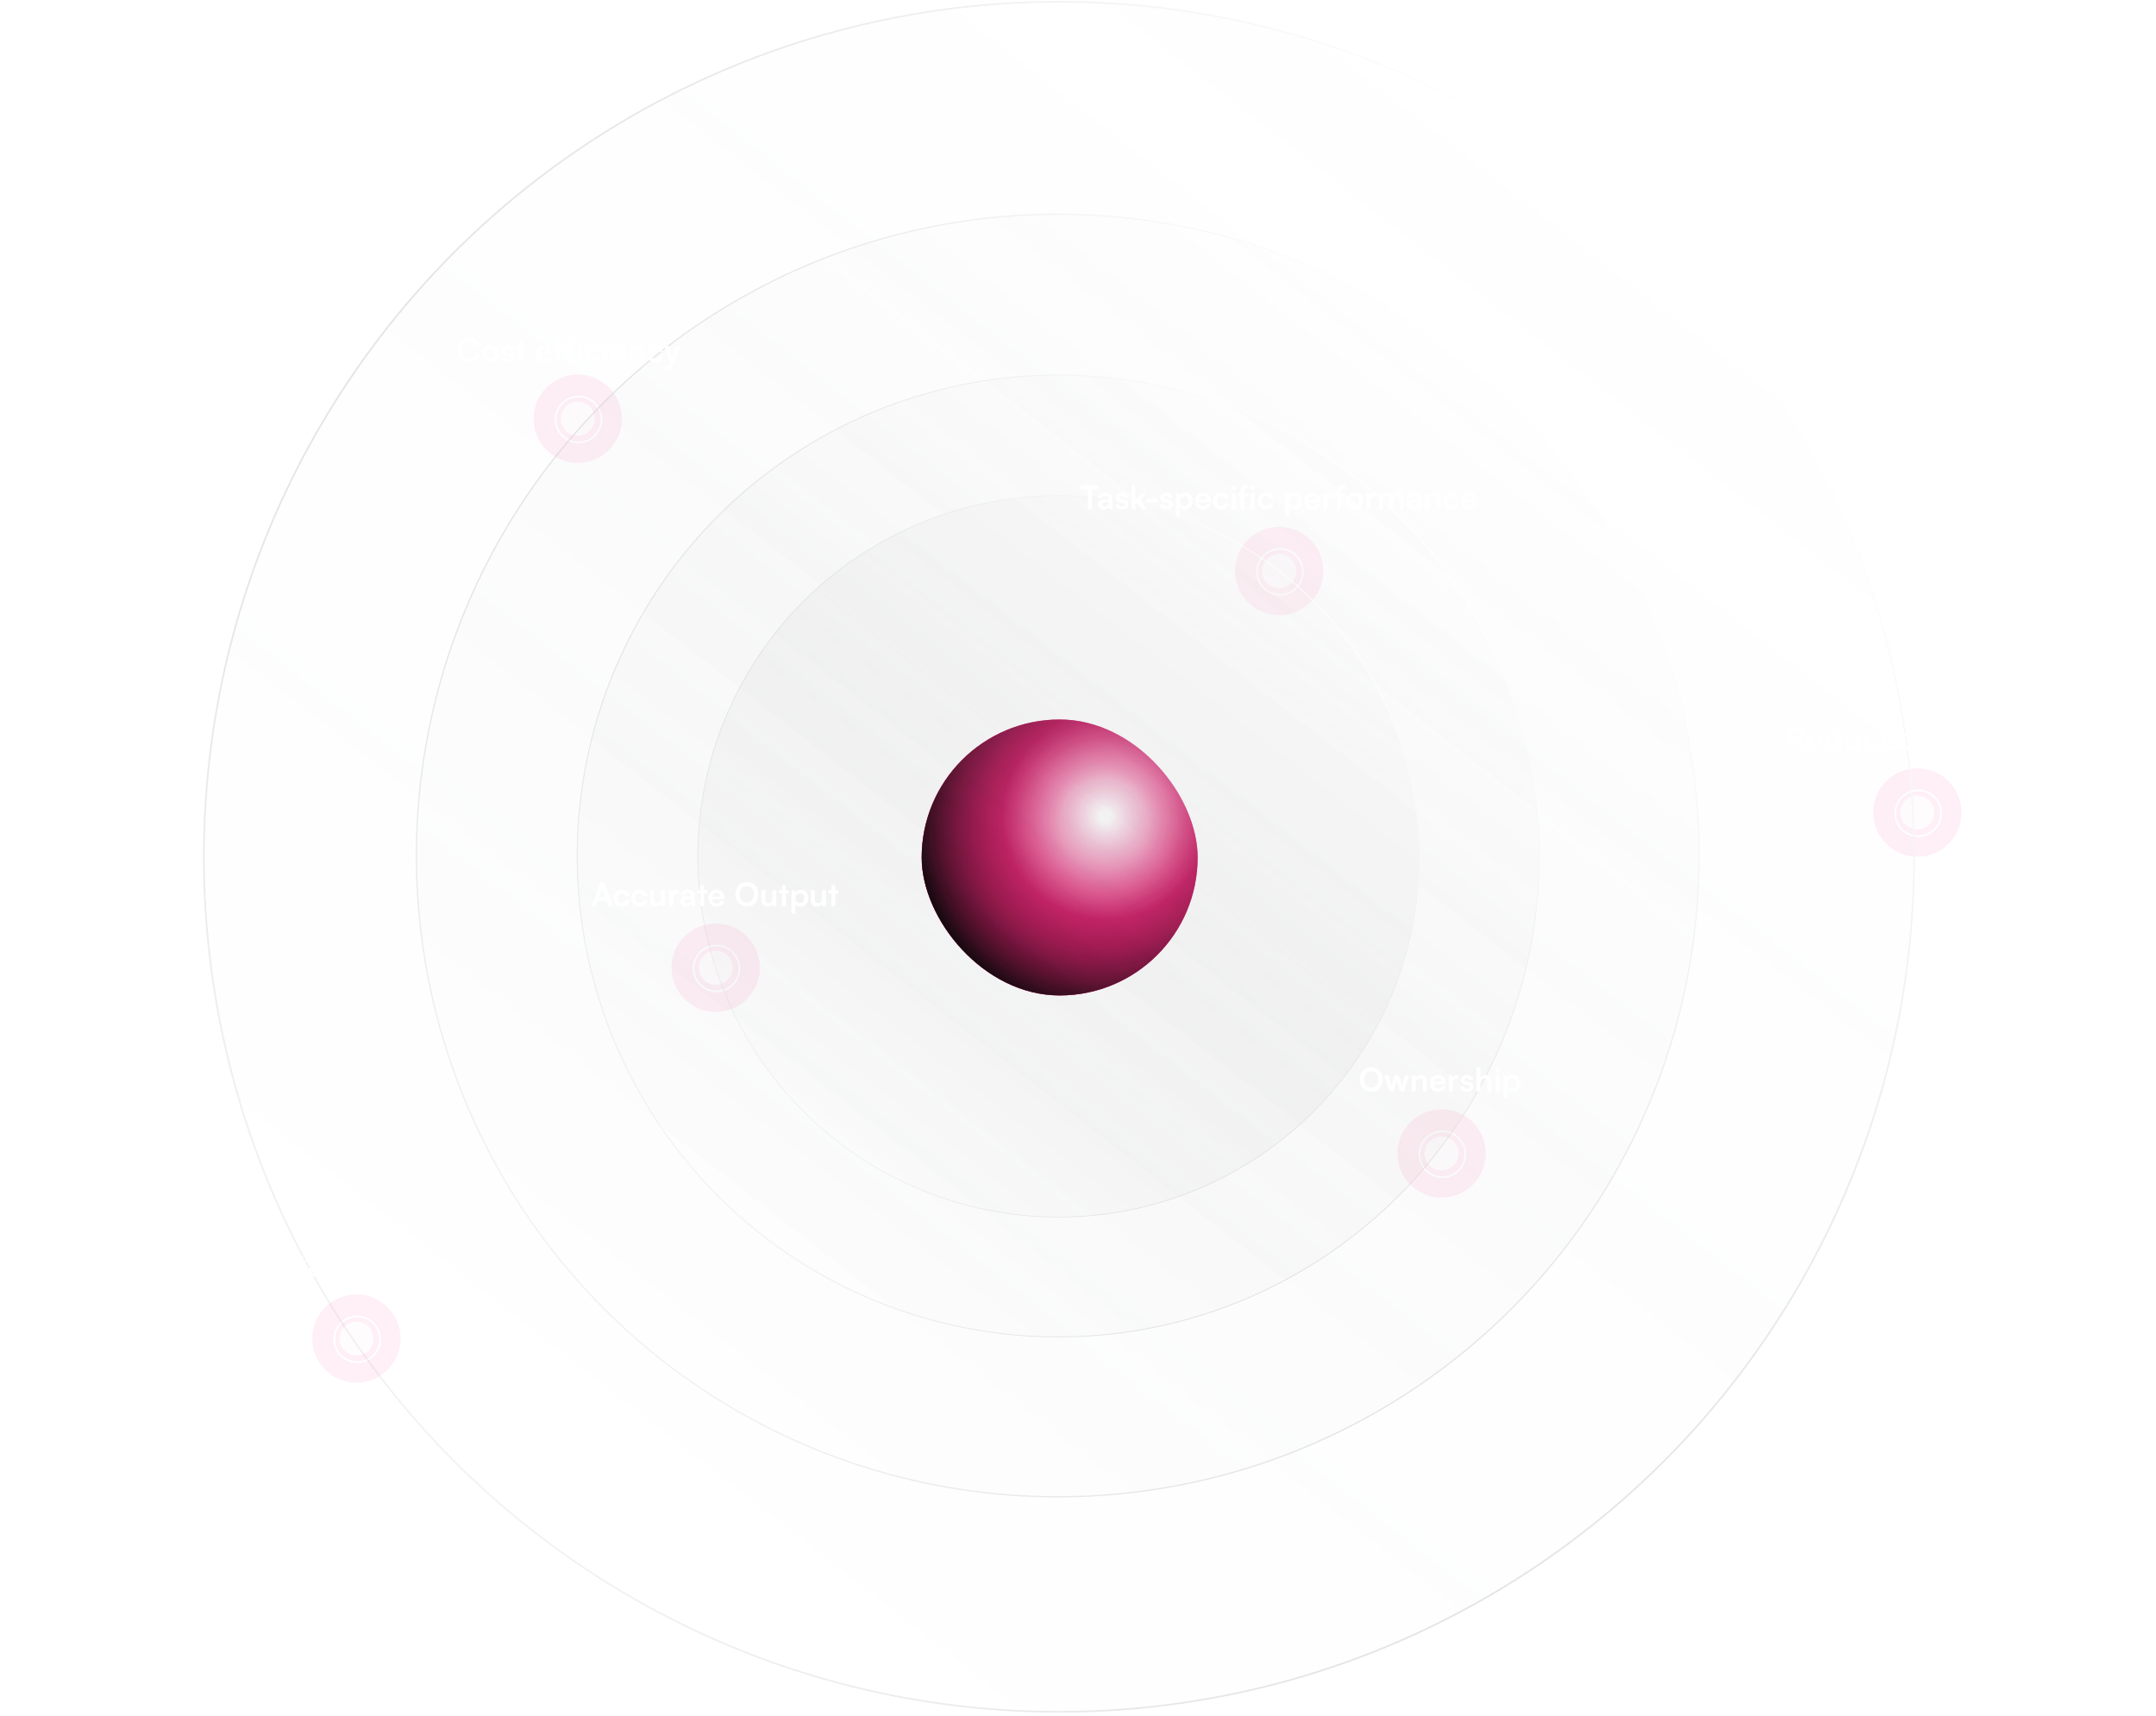 <svg width="1200" height="955" viewBox="0 0 1200 955" fill="none" xmlns="http://www.w3.org/2000/svg">
<g filter="url(#filter0_f_2192_3520)">
<circle cx="711.976" cy="317.877" r="24.578" fill="#FFEFF6"/>
</g>
<circle cx="711.976" cy="317.877" r="9.453" fill="#FFFCFE"/>
<circle cx="712.399" cy="318.3" r="12.761" stroke="white" stroke-width="0.945"/>
<g filter="url(#filter1_f_2192_3520)">
<circle cx="398.378" cy="538.677" r="24.578" fill="#FFEFF6"/>
</g>
<circle cx="398.378" cy="538.677" r="9.453" fill="#FFFCFE"/>
<circle cx="398.801" cy="539.099" r="12.761" stroke="white" stroke-width="0.945"/>
<g filter="url(#filter2_f_2192_3520)">
<circle cx="1067.18" cy="452.278" r="24.578" fill="#FFEFF6"/>
</g>
<circle cx="1067.18" cy="452.278" r="9.453" fill="#FFFCFE"/>
<circle cx="1067.6" cy="452.7" r="12.761" stroke="white" stroke-width="0.945"/>
<g filter="url(#filter3_f_2192_3520)">
<circle cx="321.578" cy="233.077" r="24.578" fill="#FFEFF6"/>
</g>
<circle cx="321.577" cy="233.077" r="9.453" fill="#FFFCFE"/>
<circle cx="322" cy="233.5" r="12.761" stroke="white" stroke-width="0.945"/>
<g filter="url(#filter4_f_2192_3520)">
<circle cx="802.377" cy="642.078" r="24.578" fill="#FFEFF6"/>
</g>
<circle cx="802.377" cy="642.078" r="9.453" fill="#FFFCFE"/>
<circle cx="802.8" cy="642.5" r="12.761" stroke="white" stroke-width="0.945"/>
<g filter="url(#filter5_f_2192_3520)">
<circle cx="198.378" cy="745.078" r="24.578" fill="#FFEFF6"/>
</g>
<circle cx="198.378" cy="745.078" r="9.453" fill="#FFFCFE"/>
<circle cx="198.801" cy="745.5" r="12.761" stroke="white" stroke-width="0.945"/>
<rect x="513" y="400.5" width="153.6" height="153.6" rx="76.8" fill="url(#paint0_radial_2192_3520)"/>
<rect x="513" y="400.5" width="153.6" height="153.6" rx="76.8" fill="url(#paint1_radial_2192_3520)"/>
<rect x="513" y="400.5" width="153.6" height="153.6" rx="76.8" fill="url(#paint2_radial_2192_3520)"/>
<rect x="513" y="400.5" width="153.6" height="153.6" rx="76.8" fill="url(#paint3_radial_2192_3520)"/>
<circle cx="589.429" cy="476.929" r="475.956" fill="url(#paint4_linear_2192_3520)" fill-opacity="0.05" stroke="url(#paint5_linear_2192_3520)" stroke-width="0.945"/>
<circle cx="588.722" cy="476.221" r="356.967" fill="url(#paint6_linear_2192_3520)" fill-opacity="0.1" stroke="url(#paint7_linear_2192_3520)" stroke-width="0.709"/>
<circle cx="588.991" cy="476.491" r="267.725" fill="url(#paint8_linear_2192_3520)" fill-opacity="0.15" stroke="url(#paint9_linear_2192_3520)" stroke-width="0.532"/>
<circle cx="589.194" cy="476.693" r="200.794" fill="url(#paint10_linear_2192_3520)" fill-opacity="0.25" stroke="url(#paint11_linear_2192_3520)" stroke-width="0.399"/>
<path d="M261.1 201.628C257.266 201.628 254.782 198.964 254.782 194.842C254.782 190.756 257.356 188.038 261.208 188.038C264.322 188.038 266.644 189.856 267.094 192.682H264.664C264.214 191.152 262.9 190.252 261.154 190.252C258.724 190.252 257.194 192.016 257.194 194.824C257.194 197.614 258.742 199.414 261.154 199.414C262.936 199.414 264.304 198.478 264.736 197.02H267.13C266.626 199.792 264.214 201.628 261.1 201.628ZM268.35 196.948C268.35 194.176 270.348 192.268 273.102 192.268C275.856 192.268 277.854 194.176 277.854 196.948C277.854 199.72 275.856 201.628 273.102 201.628C270.348 201.628 268.35 199.72 268.35 196.948ZM270.546 196.948C270.546 198.568 271.59 199.666 273.102 199.666C274.614 199.666 275.658 198.568 275.658 196.948C275.658 195.328 274.614 194.23 273.102 194.23C271.59 194.23 270.546 195.328 270.546 196.948ZM278.911 198.712H280.999C281.017 199.486 281.593 199.972 282.601 199.972C283.627 199.972 284.185 199.558 284.185 198.91C284.185 198.46 283.951 198.136 283.159 197.956L281.557 197.578C279.955 197.218 279.181 196.462 279.181 195.04C279.181 193.294 280.657 192.25 282.709 192.25C284.707 192.25 286.057 193.402 286.075 195.13H283.987C283.969 194.374 283.465 193.888 282.619 193.888C281.755 193.888 281.251 194.284 281.251 194.95C281.251 195.454 281.647 195.778 282.403 195.958L284.005 196.336C285.499 196.678 286.255 197.362 286.255 198.73C286.255 200.53 284.725 201.646 282.529 201.646C280.315 201.646 278.911 200.458 278.911 198.712ZM290.951 201.412H288.755V194.356H287.045V192.52H288.755V189.748H290.951V192.52H292.679V194.356H290.951V201.412ZM302.874 201.646C300.228 201.646 298.374 199.72 298.374 196.966C298.374 194.176 300.192 192.25 302.802 192.25C305.466 192.25 307.158 194.032 307.158 196.804V197.47L300.462 197.488C300.624 199.054 301.452 199.846 302.91 199.846C304.116 199.846 304.908 199.378 305.16 198.532H307.194C306.816 200.476 305.196 201.646 302.874 201.646ZM302.82 194.05C301.524 194.05 300.732 194.752 300.516 196.084H304.98C304.98 194.86 304.134 194.05 302.82 194.05ZM308.033 192.52H309.311V191.44C309.311 189.028 310.589 188.02 312.515 188.02C312.857 188.02 313.271 188.038 313.649 188.11V189.982H312.875C311.759 189.982 311.489 190.558 311.489 191.44V192.52H313.613V194.356H311.489V201.412H309.311V194.356H308.033V192.52ZM314.379 192.52H315.657V191.44C315.657 189.028 316.935 188.02 318.861 188.02C319.203 188.02 319.617 188.038 319.995 188.11V189.982H319.221C318.105 189.982 317.835 190.558 317.835 191.44V192.52H319.959V194.356H317.835V201.412H315.657V194.356H314.379V192.52ZM322.459 190.738C321.703 190.738 321.109 190.144 321.109 189.406C321.109 188.668 321.703 188.092 322.459 188.092C323.179 188.092 323.773 188.668 323.773 189.406C323.773 190.144 323.179 190.738 322.459 190.738ZM321.361 201.412V192.52H323.557V201.412H321.361ZM325.303 196.948C325.303 194.194 327.121 192.25 329.749 192.25C332.179 192.25 333.835 193.6 334.069 195.742H331.873C331.621 194.734 330.883 194.212 329.839 194.212C328.435 194.212 327.499 195.274 327.499 196.948C327.499 198.622 328.363 199.666 329.767 199.666C330.865 199.666 331.639 199.126 331.873 198.154H334.087C333.817 200.224 332.089 201.646 329.767 201.646C327.067 201.646 325.303 199.774 325.303 196.948ZM336.82 190.738C336.064 190.738 335.47 190.144 335.47 189.406C335.47 188.668 336.064 188.092 336.82 188.092C337.54 188.092 338.134 188.668 338.134 189.406C338.134 190.144 337.54 190.738 336.82 190.738ZM335.722 201.412V192.52H337.918V201.412H335.722ZM344.165 201.646C341.519 201.646 339.665 199.72 339.665 196.966C339.665 194.176 341.483 192.25 344.093 192.25C346.757 192.25 348.449 194.032 348.449 196.804V197.47L341.753 197.488C341.915 199.054 342.743 199.846 344.201 199.846C345.407 199.846 346.199 199.378 346.451 198.532H348.485C348.107 200.476 346.487 201.646 344.165 201.646ZM344.111 194.05C342.815 194.05 342.023 194.752 341.807 196.084H346.271C346.271 194.86 345.425 194.05 344.111 194.05ZM352.402 201.412H350.206V192.52H352.24L352.42 193.672C352.978 192.772 354.058 192.25 355.264 192.25C357.496 192.25 358.648 193.636 358.648 195.94V201.412H356.452V196.462C356.452 194.968 355.714 194.248 354.58 194.248C353.23 194.248 352.402 195.184 352.402 196.624V201.412ZM360.284 196.948C360.284 194.194 362.102 192.25 364.73 192.25C367.16 192.25 368.816 193.6 369.05 195.742H366.854C366.602 194.734 365.864 194.212 364.82 194.212C363.416 194.212 362.48 195.274 362.48 196.948C362.48 198.622 363.344 199.666 364.748 199.666C365.846 199.666 366.62 199.126 366.854 198.154H369.068C368.798 200.224 367.07 201.646 364.748 201.646C362.048 201.646 360.284 199.774 360.284 196.948ZM369.753 205.534V203.698H371.067C371.931 203.698 372.471 203.5 372.849 202.456L373.101 201.79L369.519 192.52H371.841L374.127 199L376.539 192.52H378.807L374.451 203.392C373.785 205.048 372.849 205.732 371.391 205.732C370.779 205.732 370.239 205.66 369.753 205.534Z" fill="white"/>
<path d="M601.608 272.378V270.254H611.616V272.378H607.764V283.412H605.46V272.378H601.608ZM614.187 283.646C612.297 283.646 611.145 282.548 611.145 280.874C611.145 279.236 612.333 278.21 614.439 278.048L617.103 277.85V277.652C617.103 276.446 616.383 275.96 615.267 275.96C613.971 275.96 613.251 276.5 613.251 277.436H611.379C611.379 275.51 612.963 274.25 615.375 274.25C617.769 274.25 619.245 275.546 619.245 278.012V283.412H617.319L617.157 282.098C616.779 283.016 615.573 283.646 614.187 283.646ZM614.907 281.99C616.257 281.99 617.121 281.18 617.121 279.812V279.344L615.267 279.488C613.899 279.614 613.377 280.064 613.377 280.784C613.377 281.594 613.917 281.99 614.907 281.99ZM620.719 280.712H622.807C622.825 281.486 623.401 281.972 624.409 281.972C625.435 281.972 625.993 281.558 625.993 280.91C625.993 280.46 625.759 280.136 624.967 279.956L623.365 279.578C621.763 279.218 620.989 278.462 620.989 277.04C620.989 275.294 622.465 274.25 624.517 274.25C626.515 274.25 627.865 275.402 627.883 277.13H625.795C625.777 276.374 625.273 275.888 624.427 275.888C623.563 275.888 623.059 276.284 623.059 276.95C623.059 277.454 623.455 277.778 624.211 277.958L625.813 278.336C627.307 278.678 628.063 279.362 628.063 280.73C628.063 282.53 626.533 283.646 624.337 283.646C622.123 283.646 620.719 282.458 620.719 280.712ZM631.949 283.412H629.771V270.02H631.949V278.246L635.405 274.52H638.159L634.775 278.048L638.087 283.412H635.567L633.245 279.668L631.949 281.018V283.412ZM638.242 279.578V277.634H644.038V279.578H638.242ZM645.469 280.712H647.557C647.575 281.486 648.151 281.972 649.159 281.972C650.185 281.972 650.743 281.558 650.743 280.91C650.743 280.46 650.509 280.136 649.717 279.956L648.115 279.578C646.513 279.218 645.739 278.462 645.739 277.04C645.739 275.294 647.215 274.25 649.267 274.25C651.265 274.25 652.615 275.402 652.633 277.13H650.545C650.527 276.374 650.023 275.888 649.177 275.888C648.313 275.888 647.809 276.284 647.809 276.95C647.809 277.454 648.205 277.778 648.961 277.958L650.563 278.336C652.057 278.678 652.813 279.362 652.813 280.73C652.813 282.53 651.283 283.646 649.087 283.646C646.873 283.646 645.469 282.458 645.469 280.712ZM654.485 287.534V274.52H656.519L656.663 275.87C657.203 274.844 658.373 274.25 659.723 274.25C662.225 274.25 663.881 276.068 663.881 278.858C663.881 281.63 662.369 283.646 659.723 283.646C658.391 283.646 657.239 283.124 656.681 282.224V287.534H654.485ZM656.699 278.966C656.699 280.568 657.689 281.666 659.201 281.666C660.749 281.666 661.667 280.55 661.667 278.966C661.667 277.382 660.749 276.248 659.201 276.248C657.689 276.248 656.699 277.364 656.699 278.966ZM669.607 283.646C666.961 283.646 665.107 281.72 665.107 278.966C665.107 276.176 666.925 274.25 669.535 274.25C672.199 274.25 673.891 276.032 673.891 278.804V279.47L667.195 279.488C667.357 281.054 668.185 281.846 669.643 281.846C670.849 281.846 671.641 281.378 671.893 280.532H673.927C673.549 282.476 671.929 283.646 669.607 283.646ZM669.553 276.05C668.257 276.05 667.465 276.752 667.249 278.084H671.713C671.713 276.86 670.867 276.05 669.553 276.05ZM675.127 278.948C675.127 276.194 676.945 274.25 679.573 274.25C682.003 274.25 683.659 275.6 683.893 277.742H681.697C681.445 276.734 680.707 276.212 679.663 276.212C678.259 276.212 677.323 277.274 677.323 278.948C677.323 280.622 678.187 281.666 679.591 281.666C680.689 281.666 681.463 281.126 681.697 280.154H683.911C683.641 282.224 681.913 283.646 679.591 283.646C676.891 283.646 675.127 281.774 675.127 278.948ZM686.643 272.738C685.887 272.738 685.293 272.144 685.293 271.406C685.293 270.668 685.887 270.092 686.643 270.092C687.363 270.092 687.957 270.668 687.957 271.406C687.957 272.144 687.363 272.738 686.643 272.738ZM685.545 283.412V274.52H687.741V283.412H685.545ZM689.128 274.52H690.406V273.44C690.406 271.028 691.684 270.02 693.61 270.02C693.952 270.02 694.366 270.038 694.744 270.11V271.982H693.97C692.854 271.982 692.584 272.558 692.584 273.44V274.52H694.708V276.356H692.584V283.412H690.406V276.356H689.128V274.52ZM697.208 272.738C696.452 272.738 695.858 272.144 695.858 271.406C695.858 270.668 696.452 270.092 697.208 270.092C697.928 270.092 698.522 270.668 698.522 271.406C698.522 272.144 697.928 272.738 697.208 272.738ZM696.11 283.412V274.52H698.306V283.412H696.11ZM700.052 278.948C700.052 276.194 701.87 274.25 704.498 274.25C706.928 274.25 708.584 275.6 708.818 277.742H706.622C706.37 276.734 705.632 276.212 704.588 276.212C703.184 276.212 702.248 277.274 702.248 278.948C702.248 280.622 703.112 281.666 704.516 281.666C705.614 281.666 706.388 281.126 706.622 280.154H708.836C708.566 282.224 706.838 283.646 704.516 283.646C701.816 283.646 700.052 281.774 700.052 278.948ZM715.322 287.534V274.52H717.356L717.5 275.87C718.04 274.844 719.21 274.25 720.56 274.25C723.062 274.25 724.718 276.068 724.718 278.858C724.718 281.63 723.206 283.646 720.56 283.646C719.228 283.646 718.076 283.124 717.518 282.224V287.534H715.322ZM717.536 278.966C717.536 280.568 718.526 281.666 720.038 281.666C721.586 281.666 722.504 280.55 722.504 278.966C722.504 277.382 721.586 276.248 720.038 276.248C718.526 276.248 717.536 277.364 717.536 278.966ZM730.445 283.646C727.799 283.646 725.945 281.72 725.945 278.966C725.945 276.176 727.763 274.25 730.373 274.25C733.037 274.25 734.729 276.032 734.729 278.804V279.47L728.033 279.488C728.195 281.054 729.023 281.846 730.481 281.846C731.687 281.846 732.479 281.378 732.731 280.532H734.765C734.387 282.476 732.767 283.646 730.445 283.646ZM730.391 276.05C729.095 276.05 728.303 276.752 728.087 278.084H732.551C732.551 276.86 731.705 276.05 730.391 276.05ZM742.067 274.484V276.518H741.257C739.673 276.518 738.683 277.364 738.683 279.092V283.412H736.487V274.538H738.557L738.683 275.834C739.061 274.952 739.907 274.358 741.095 274.358C741.401 274.358 741.707 274.394 742.067 274.484ZM743.023 274.52H744.301V273.44C744.301 271.028 745.579 270.02 747.505 270.02C747.847 270.02 748.261 270.038 748.639 270.11V271.982H747.865C746.749 271.982 746.479 272.558 746.479 273.44V274.52H748.603V276.356H746.479V283.412H744.301V276.356H743.023V274.52ZM749.218 278.948C749.218 276.176 751.216 274.268 753.97 274.268C756.724 274.268 758.722 276.176 758.722 278.948C758.722 281.72 756.724 283.628 753.97 283.628C751.216 283.628 749.218 281.72 749.218 278.948ZM751.414 278.948C751.414 280.568 752.458 281.666 753.97 281.666C755.482 281.666 756.526 280.568 756.526 278.948C756.526 277.328 755.482 276.23 753.97 276.23C752.458 276.23 751.414 277.328 751.414 278.948ZM766.043 274.484V276.518H765.233C763.649 276.518 762.659 277.364 762.659 279.092V283.412H760.463V274.538H762.533L762.659 275.834C763.037 274.952 763.883 274.358 765.071 274.358C765.377 274.358 765.683 274.394 766.043 274.484ZM769.726 283.412H767.53V274.52H769.546L769.726 275.564C770.176 274.826 771.076 274.25 772.354 274.25C773.704 274.25 774.64 274.916 775.108 275.942C775.558 274.916 776.602 274.25 777.952 274.25C780.112 274.25 781.3 275.546 781.3 277.598V283.412H779.122V278.174C779.122 276.896 778.438 276.23 777.394 276.23C776.332 276.23 775.522 276.914 775.522 278.372V283.412H773.326V278.156C773.326 276.914 772.66 276.248 771.616 276.248C770.572 276.248 769.726 276.932 769.726 278.372V283.412ZM786.101 283.646C784.211 283.646 783.059 282.548 783.059 280.874C783.059 279.236 784.247 278.21 786.353 278.048L789.017 277.85V277.652C789.017 276.446 788.297 275.96 787.181 275.96C785.885 275.96 785.165 276.5 785.165 277.436H783.293C783.293 275.51 784.877 274.25 787.289 274.25C789.683 274.25 791.159 275.546 791.159 278.012V283.412H789.233L789.071 282.098C788.693 283.016 787.487 283.646 786.101 283.646ZM786.821 281.99C788.171 281.99 789.035 281.18 789.035 279.812V279.344L787.181 279.488C785.813 279.614 785.291 280.064 785.291 280.784C785.291 281.594 785.831 281.99 786.821 281.99ZM795.513 283.412H793.317V274.52H795.351L795.531 275.672C796.089 274.772 797.169 274.25 798.375 274.25C800.607 274.25 801.759 275.636 801.759 277.94V283.412H799.563V278.462C799.563 276.968 798.825 276.248 797.691 276.248C796.341 276.248 795.513 277.184 795.513 278.624V283.412ZM803.394 278.948C803.394 276.194 805.212 274.25 807.84 274.25C810.27 274.25 811.926 275.6 812.16 277.742H809.964C809.712 276.734 808.974 276.212 807.93 276.212C806.526 276.212 805.59 277.274 805.59 278.948C805.59 280.622 806.454 281.666 807.858 281.666C808.956 281.666 809.73 281.126 809.964 280.154H812.178C811.908 282.224 810.18 283.646 807.858 283.646C805.158 283.646 803.394 281.774 803.394 278.948ZM817.791 283.646C815.145 283.646 813.291 281.72 813.291 278.966C813.291 276.176 815.109 274.25 817.719 274.25C820.383 274.25 822.075 276.032 822.075 278.804V279.47L815.379 279.488C815.541 281.054 816.369 281.846 817.827 281.846C819.033 281.846 819.825 281.378 820.077 280.532H822.111C821.733 282.476 820.113 283.646 817.791 283.646ZM817.737 276.05C816.441 276.05 815.649 276.752 815.433 278.084H819.897C819.897 276.86 819.051 276.05 817.737 276.05Z" fill="white"/>
<path d="M997.192 417.412H994.888V404.254H999.91C1002.9 404.254 1004.64 405.766 1004.64 408.358C1004.64 410.122 1003.82 411.382 1002.27 412.012L1004.77 417.412H1002.25L1000.02 412.498H997.192V417.412ZM997.192 406.306V410.464H999.91C1001.37 410.464 1002.23 409.69 1002.23 408.358C1002.23 407.044 1001.37 406.306 999.91 406.306H997.192ZM1009.97 417.646C1007.32 417.646 1005.47 415.72 1005.47 412.966C1005.47 410.176 1007.29 408.25 1009.9 408.25C1012.56 408.25 1014.25 410.032 1014.25 412.804V413.47L1007.56 413.488C1007.72 415.054 1008.55 415.846 1010 415.846C1011.21 415.846 1012 415.378 1012.25 414.532H1014.29C1013.91 416.476 1012.29 417.646 1009.97 417.646ZM1009.91 410.05C1008.62 410.05 1007.83 410.752 1007.61 412.084H1012.07C1012.07 410.86 1011.23 410.05 1009.91 410.05ZM1019.66 417.646C1017.09 417.646 1015.49 415.756 1015.49 413.002C1015.49 410.23 1017.11 408.25 1019.79 408.25C1021.03 408.25 1022.13 408.772 1022.69 409.654V404.02H1024.87V417.412H1022.85L1022.71 416.026C1022.17 417.052 1021.01 417.646 1019.66 417.646ZM1020.15 415.63C1021.68 415.63 1022.67 414.532 1022.67 412.93C1022.67 411.328 1021.68 410.212 1020.15 410.212C1018.62 410.212 1017.68 411.346 1017.68 412.93C1017.68 414.514 1018.62 415.63 1020.15 415.63ZM1033.18 408.52H1035.38V417.412H1033.35L1033.18 416.224C1032.64 417.07 1031.49 417.646 1030.3 417.646C1028.25 417.646 1027.05 416.26 1027.05 414.082V408.52H1029.24V413.308C1029.24 415 1029.91 415.684 1031.13 415.684C1032.52 415.684 1033.18 414.874 1033.18 413.182V408.52ZM1036.95 412.948C1036.95 410.194 1038.77 408.25 1041.4 408.25C1043.83 408.25 1045.48 409.6 1045.72 411.742H1043.52C1043.27 410.734 1042.53 410.212 1041.49 410.212C1040.08 410.212 1039.15 411.274 1039.15 412.948C1039.15 414.622 1040.01 415.666 1041.41 415.666C1042.51 415.666 1043.29 415.126 1043.52 414.154H1045.73C1045.46 416.224 1043.74 417.646 1041.41 417.646C1038.71 417.646 1036.95 415.774 1036.95 412.948ZM1051.35 417.646C1048.7 417.646 1046.85 415.72 1046.85 412.966C1046.85 410.176 1048.66 408.25 1051.27 408.25C1053.94 408.25 1055.63 410.032 1055.63 412.804V413.47L1048.93 413.488C1049.1 415.054 1049.92 415.846 1051.38 415.846C1052.59 415.846 1053.38 415.378 1053.63 414.532H1055.67C1055.29 416.476 1053.67 417.646 1051.35 417.646ZM1051.29 410.05C1050 410.05 1049.2 410.752 1048.99 412.084H1053.45C1053.45 410.86 1052.61 410.05 1051.29 410.05ZM1061.04 417.646C1058.47 417.646 1056.87 415.756 1056.87 413.002C1056.87 410.23 1058.49 408.25 1061.17 408.25C1062.41 408.25 1063.51 408.772 1064.07 409.654V404.02H1066.24V417.412H1064.23L1064.08 416.026C1063.54 417.052 1062.39 417.646 1061.04 417.646ZM1061.53 415.63C1063.06 415.63 1064.05 414.532 1064.05 412.93C1064.05 411.328 1063.06 410.212 1061.53 410.212C1060 410.212 1059.06 411.346 1059.06 412.93C1059.06 414.514 1060 415.63 1061.53 415.63ZM1076.01 404.254V415.288H1081.52V417.412H1073.71V404.254H1076.01ZM1085.72 417.646C1083.83 417.646 1082.67 416.548 1082.67 414.874C1082.67 413.236 1083.86 412.21 1085.97 412.048L1088.63 411.85V411.652C1088.63 410.446 1087.91 409.96 1086.8 409.96C1085.5 409.96 1084.78 410.5 1084.78 411.436H1082.91C1082.91 409.51 1084.49 408.25 1086.9 408.25C1089.3 408.25 1090.77 409.546 1090.77 412.012V417.412H1088.85L1088.69 416.098C1088.31 417.016 1087.1 417.646 1085.72 417.646ZM1086.44 415.99C1087.79 415.99 1088.65 415.18 1088.65 413.812V413.344L1086.8 413.488C1085.43 413.614 1084.91 414.064 1084.91 414.784C1084.91 415.594 1085.45 415.99 1086.44 415.99ZM1095.83 417.412H1093.64V410.356H1091.93V408.52H1093.64V405.748H1095.83V408.52H1097.56V410.356H1095.83V417.412ZM1102.82 417.646C1100.17 417.646 1098.32 415.72 1098.32 412.966C1098.32 410.176 1100.13 408.25 1102.74 408.25C1105.41 408.25 1107.1 410.032 1107.1 412.804V413.47L1100.4 413.488C1100.57 415.054 1101.39 415.846 1102.85 415.846C1104.06 415.846 1104.85 415.378 1105.1 414.532H1107.14C1106.76 416.476 1105.14 417.646 1102.82 417.646ZM1102.76 410.05C1101.47 410.05 1100.67 410.752 1100.46 412.084H1104.92C1104.92 410.86 1104.08 410.05 1102.76 410.05ZM1111.05 417.412H1108.86V408.52H1110.89L1111.07 409.672C1111.63 408.772 1112.71 408.25 1113.91 408.25C1116.15 408.25 1117.3 409.636 1117.3 411.94V417.412H1115.1V412.462C1115.1 410.968 1114.36 410.248 1113.23 410.248C1111.88 410.248 1111.05 411.184 1111.05 412.624V417.412ZM1118.93 412.948C1118.93 410.194 1120.75 408.25 1123.38 408.25C1125.81 408.25 1127.47 409.6 1127.7 411.742H1125.5C1125.25 410.734 1124.51 410.212 1123.47 410.212C1122.07 410.212 1121.13 411.274 1121.13 412.948C1121.13 414.622 1121.99 415.666 1123.4 415.666C1124.5 415.666 1125.27 415.126 1125.5 414.154H1127.72C1127.45 416.224 1125.72 417.646 1123.4 417.646C1120.7 417.646 1118.93 415.774 1118.93 412.948ZM1128.4 421.534V419.698H1129.72C1130.58 419.698 1131.12 419.5 1131.5 418.456L1131.75 417.79L1128.17 408.52H1130.49L1132.78 415L1135.19 408.52H1137.46L1133.1 419.392C1132.43 421.048 1131.5 421.732 1130.04 421.732C1129.43 421.732 1128.89 421.66 1128.4 421.534Z" fill="white"/>
<path d="M147.653 710.5H142.919V697.342H147.527C151.415 697.342 154.097 700.024 154.097 703.948C154.097 707.818 151.469 710.5 147.653 710.5ZM147.311 699.466H145.223V708.376H147.437C150.065 708.376 151.667 706.684 151.667 703.948C151.667 701.158 150.029 699.466 147.311 699.466ZM158.565 710.734C156.675 710.734 155.523 709.636 155.523 707.962C155.523 706.324 156.711 705.298 158.817 705.136L161.481 704.938V704.74C161.481 703.534 160.761 703.048 159.645 703.048C158.349 703.048 157.629 703.588 157.629 704.524H155.757C155.757 702.598 157.341 701.338 159.753 701.338C162.147 701.338 163.623 702.634 163.623 705.1V710.5H161.697L161.535 709.186C161.157 710.104 159.951 710.734 158.565 710.734ZM159.285 709.078C160.635 709.078 161.499 708.268 161.499 706.9V706.432L159.645 706.576C158.277 706.702 157.755 707.152 157.755 707.872C157.755 708.682 158.295 709.078 159.285 709.078ZM168.681 710.5H166.485V703.444H164.775V701.608H166.485V698.836H168.681V701.608H170.409V703.444H168.681V710.5ZM174.368 710.734C172.478 710.734 171.326 709.636 171.326 707.962C171.326 706.324 172.514 705.298 174.62 705.136L177.284 704.938V704.74C177.284 703.534 176.564 703.048 175.448 703.048C174.152 703.048 173.432 703.588 173.432 704.524H171.56C171.56 702.598 173.144 701.338 175.556 701.338C177.95 701.338 179.426 702.634 179.426 705.1V710.5H177.5L177.338 709.186C176.96 710.104 175.754 710.734 174.368 710.734ZM175.088 709.078C176.438 709.078 177.302 708.268 177.302 706.9V706.432L175.448 706.576C174.08 706.702 173.558 707.152 173.558 707.872C173.558 708.682 174.098 709.078 175.088 709.078ZM186.003 701.014C186.003 698.71 187.911 697.108 190.683 697.108C193.347 697.108 195.039 698.584 195.111 700.96H192.807C192.753 699.826 191.943 699.16 190.647 699.16C189.225 699.16 188.307 699.844 188.307 700.942C188.307 701.878 188.811 702.4 189.909 702.652L191.979 703.102C194.229 703.588 195.327 704.74 195.327 706.702C195.327 709.15 193.419 710.734 190.521 710.734C187.713 710.734 185.877 709.24 185.823 706.882H188.127C188.145 707.998 189.045 708.664 190.521 708.664C192.051 708.664 193.023 707.998 193.023 706.9C193.023 706.018 192.573 705.496 191.493 705.262L189.405 704.794C187.173 704.308 186.003 703.03 186.003 701.014ZM201.065 710.734C198.419 710.734 196.565 708.808 196.565 706.054C196.565 703.264 198.383 701.338 200.993 701.338C203.657 701.338 205.349 703.12 205.349 705.892V706.558L198.653 706.576C198.815 708.142 199.643 708.934 201.101 708.934C202.307 708.934 203.099 708.466 203.351 707.62H205.385C205.007 709.564 203.387 710.734 201.065 710.734ZM201.011 703.138C199.715 703.138 198.923 703.84 198.707 705.172H203.171C203.171 703.948 202.325 703.138 201.011 703.138ZM206.585 706.036C206.585 703.282 208.403 701.338 211.031 701.338C213.461 701.338 215.117 702.688 215.351 704.83H213.155C212.903 703.822 212.165 703.3 211.121 703.3C209.717 703.3 208.781 704.362 208.781 706.036C208.781 707.71 209.645 708.754 211.049 708.754C212.147 708.754 212.921 708.214 213.155 707.242H215.369C215.099 709.312 213.371 710.734 211.049 710.734C208.349 710.734 206.585 708.862 206.585 706.036ZM223.033 701.608H225.229V710.5H223.195L223.033 709.312C222.493 710.158 221.341 710.734 220.153 710.734C218.101 710.734 216.895 709.348 216.895 707.17V701.608H219.091V706.396C219.091 708.088 219.757 708.772 220.981 708.772C222.367 708.772 223.033 707.962 223.033 706.27V701.608ZM233.077 701.572V703.606H232.267C230.683 703.606 229.693 704.452 229.693 706.18V710.5H227.497V701.626H229.567L229.693 702.922C230.071 702.04 230.917 701.446 232.105 701.446C232.411 701.446 232.717 701.482 233.077 701.572ZM235.662 699.826C234.906 699.826 234.312 699.232 234.312 698.494C234.312 697.756 234.906 697.18 235.662 697.18C236.382 697.18 236.976 697.756 236.976 698.494C236.976 699.232 236.382 699.826 235.662 699.826ZM234.564 710.5V701.608H236.76V710.5H234.564ZM242.053 710.5H239.857V703.444H238.147V701.608H239.857V698.836H242.053V701.608H243.781V703.444H242.053V710.5ZM244.372 714.622V712.786H245.686C246.55 712.786 247.09 712.588 247.468 711.544L247.72 710.878L244.138 701.608H246.46L248.746 708.088L251.158 701.608H253.426L249.07 712.48C248.404 714.136 247.468 714.82 246.01 714.82C245.398 714.82 244.858 714.748 244.372 714.622Z" fill="white"/>
<path d="M769.604 600.912C769.604 604.908 766.976 607.716 763.196 607.716C759.434 607.716 756.842 604.926 756.842 600.912C756.842 596.916 759.452 594.108 763.214 594.108C766.976 594.108 769.604 596.898 769.604 600.912ZM767.174 600.912C767.174 598.104 765.626 596.322 763.214 596.322C760.802 596.322 759.254 598.104 759.254 600.912C759.254 603.72 760.802 605.502 763.214 605.502C765.626 605.502 767.174 603.684 767.174 600.912ZM773.386 607.5L770.506 598.608H772.792L773.962 602.424C774.16 603.126 774.34 603.9 774.502 604.728C774.664 603.864 774.826 603.306 775.114 602.424L776.338 598.608H778.57L779.758 602.424C779.866 602.784 780.226 604.116 780.334 604.71C780.478 604.044 780.766 602.982 780.928 602.424L782.116 598.608H784.438L781.36 607.5H779.308L778.084 603.648C777.724 602.478 777.526 601.632 777.454 601.182C777.364 601.596 777.202 602.226 776.752 603.684L775.528 607.5H773.386ZM787.964 607.5H785.768V598.608H787.802L787.982 599.76C788.54 598.86 789.62 598.338 790.826 598.338C793.058 598.338 794.21 599.724 794.21 602.028V607.5H792.014V602.55C792.014 601.056 791.276 600.336 790.142 600.336C788.792 600.336 787.964 601.272 787.964 602.712V607.5ZM800.345 607.734C797.699 607.734 795.845 605.808 795.845 603.054C795.845 600.264 797.663 598.338 800.273 598.338C802.937 598.338 804.629 600.12 804.629 602.892V603.558L797.933 603.576C798.095 605.142 798.923 605.934 800.381 605.934C801.587 605.934 802.379 605.466 802.631 604.62H804.665C804.287 606.564 802.667 607.734 800.345 607.734ZM800.291 600.138C798.995 600.138 798.203 600.84 797.987 602.172H802.451C802.451 600.948 801.605 600.138 800.291 600.138ZM811.967 598.572V600.606H811.157C809.573 600.606 808.583 601.452 808.583 603.18V607.5H806.387V598.626H808.457L808.583 599.922C808.961 599.04 809.807 598.446 810.995 598.446C811.301 598.446 811.607 598.482 811.967 598.572ZM812.769 604.8H814.857C814.875 605.574 815.451 606.06 816.459 606.06C817.485 606.06 818.043 605.646 818.043 604.998C818.043 604.548 817.809 604.224 817.017 604.044L815.415 603.666C813.813 603.306 813.039 602.55 813.039 601.128C813.039 599.382 814.515 598.338 816.567 598.338C818.565 598.338 819.915 599.49 819.933 601.218H817.845C817.827 600.462 817.323 599.976 816.477 599.976C815.613 599.976 815.109 600.372 815.109 601.038C815.109 601.542 815.505 601.866 816.261 602.046L817.863 602.424C819.357 602.766 820.113 603.45 820.113 604.818C820.113 606.618 818.583 607.734 816.387 607.734C814.173 607.734 812.769 606.546 812.769 604.8ZM823.981 607.5H821.785V594.108H823.999V599.76C824.557 598.896 825.601 598.338 826.879 598.338C829.075 598.338 830.227 599.724 830.227 602.028V607.5H828.031V602.55C828.031 601.056 827.293 600.336 826.177 600.336C824.791 600.336 823.981 601.308 823.981 602.64V607.5ZM833.483 596.826C832.727 596.826 832.133 596.232 832.133 595.494C832.133 594.756 832.727 594.18 833.483 594.18C834.203 594.18 834.797 594.756 834.797 595.494C834.797 596.232 834.203 596.826 833.483 596.826ZM832.385 607.5V598.608H834.581V607.5H832.385ZM836.85 611.622V598.608H838.884L839.028 599.958C839.568 598.932 840.738 598.338 842.088 598.338C844.59 598.338 846.246 600.156 846.246 602.946C846.246 605.718 844.734 607.734 842.088 607.734C840.756 607.734 839.604 607.212 839.046 606.312V611.622H836.85ZM839.064 603.054C839.064 604.656 840.054 605.754 841.566 605.754C843.114 605.754 844.032 604.638 844.032 603.054C844.032 601.47 843.114 600.336 841.566 600.336C840.054 600.336 839.064 601.452 839.064 603.054Z" fill="white"/>
<path d="M331.695 504.412H329.301L334.053 491.254H336.411L341.163 504.412H338.733L337.671 501.37H332.757L331.695 504.412ZM334.935 495.178L333.441 499.426H337.005L335.493 495.178C335.385 494.836 335.259 494.44 335.223 494.17C335.169 494.422 335.061 494.818 334.935 495.178ZM341.562 499.948C341.562 497.194 343.38 495.25 346.008 495.25C348.438 495.25 350.094 496.6 350.328 498.742H348.132C347.88 497.734 347.142 497.212 346.098 497.212C344.694 497.212 343.758 498.274 343.758 499.948C343.758 501.622 344.622 502.666 346.026 502.666C347.124 502.666 347.898 502.126 348.132 501.154H350.346C350.076 503.224 348.348 504.646 346.026 504.646C343.326 504.646 341.562 502.774 341.562 499.948ZM351.459 499.948C351.459 497.194 353.277 495.25 355.905 495.25C358.335 495.25 359.991 496.6 360.225 498.742H358.029C357.777 497.734 357.039 497.212 355.995 497.212C354.591 497.212 353.655 498.274 353.655 499.948C353.655 501.622 354.519 502.666 355.923 502.666C357.021 502.666 357.795 502.126 358.029 501.154H360.243C359.973 503.224 358.245 504.646 355.923 504.646C353.223 504.646 351.459 502.774 351.459 499.948ZM367.907 495.52H370.103V504.412H368.069L367.907 503.224C367.367 504.07 366.215 504.646 365.027 504.646C362.975 504.646 361.769 503.26 361.769 501.082V495.52H363.965V500.308C363.965 502 364.631 502.684 365.855 502.684C367.241 502.684 367.907 501.874 367.907 500.182V495.52ZM377.951 495.484V497.518H377.141C375.557 497.518 374.567 498.364 374.567 500.092V504.412H372.371V495.538H374.441L374.567 496.834C374.945 495.952 375.791 495.358 376.979 495.358C377.285 495.358 377.591 495.394 377.951 495.484ZM381.732 504.646C379.842 504.646 378.69 503.548 378.69 501.874C378.69 500.236 379.878 499.21 381.984 499.048L384.648 498.85V498.652C384.648 497.446 383.928 496.96 382.812 496.96C381.516 496.96 380.796 497.5 380.796 498.436H378.924C378.924 496.51 380.508 495.25 382.92 495.25C385.314 495.25 386.79 496.546 386.79 499.012V504.412H384.864L384.702 503.098C384.324 504.016 383.118 504.646 381.732 504.646ZM382.452 502.99C383.802 502.99 384.666 502.18 384.666 500.812V500.344L382.812 500.488C381.444 500.614 380.922 501.064 380.922 501.784C380.922 502.594 381.462 502.99 382.452 502.99ZM391.848 504.412H389.652V497.356H387.942V495.52H389.652V492.748H391.848V495.52H393.576V497.356H391.848V504.412ZM398.832 504.646C396.186 504.646 394.332 502.72 394.332 499.966C394.332 497.176 396.15 495.25 398.76 495.25C401.424 495.25 403.116 497.032 403.116 499.804V500.47L396.42 500.488C396.582 502.054 397.41 502.846 398.868 502.846C400.074 502.846 400.866 502.378 401.118 501.532H403.152C402.774 503.476 401.154 504.646 398.832 504.646ZM398.778 497.05C397.482 497.05 396.69 497.752 396.474 499.084H400.938C400.938 497.86 400.092 497.05 398.778 497.05ZM422.055 497.824C422.055 501.82 419.427 504.628 415.647 504.628C411.885 504.628 409.293 501.838 409.293 497.824C409.293 493.828 411.903 491.02 415.665 491.02C419.427 491.02 422.055 493.81 422.055 497.824ZM419.625 497.824C419.625 495.016 418.077 493.234 415.665 493.234C413.253 493.234 411.705 495.016 411.705 497.824C411.705 500.632 413.253 502.414 415.665 502.414C418.077 502.414 419.625 500.596 419.625 497.824ZM429.905 495.52H432.101V504.412H430.067L429.905 503.224C429.365 504.07 428.213 504.646 427.025 504.646C424.973 504.646 423.767 503.26 423.767 501.082V495.52H425.963V500.308C425.963 502 426.629 502.684 427.853 502.684C429.239 502.684 429.905 501.874 429.905 500.182V495.52ZM437.393 504.412H435.197V497.356H433.487V495.52H435.197V492.748H437.393V495.52H439.121V497.356H437.393V504.412ZM440.487 508.534V495.52H442.521L442.665 496.87C443.205 495.844 444.375 495.25 445.725 495.25C448.227 495.25 449.883 497.068 449.883 499.858C449.883 502.63 448.371 504.646 445.725 504.646C444.393 504.646 443.241 504.124 442.683 503.224V508.534H440.487ZM442.701 499.966C442.701 501.568 443.691 502.666 445.203 502.666C446.751 502.666 447.669 501.55 447.669 499.966C447.669 498.382 446.751 497.248 445.203 497.248C443.691 497.248 442.701 498.364 442.701 499.966ZM457.45 495.52H459.646V504.412H457.612L457.45 503.224C456.91 504.07 455.758 504.646 454.57 504.646C452.518 504.646 451.312 503.26 451.312 501.082V495.52H453.508V500.308C453.508 502 454.174 502.684 455.398 502.684C456.784 502.684 457.45 501.874 457.45 500.182V495.52ZM464.938 504.412H462.742V497.356H461.032V495.52H462.742V492.748H464.938V495.52H466.666V497.356H464.938V504.412Z" fill="white"/>
<defs>
<filter id="filter0_f_2192_3520" x="657.149" y="263.05" width="109.654" height="109.654" filterUnits="userSpaceOnUse" color-interpolation-filters="sRGB">
<feFlood flood-opacity="0" result="BackgroundImageFix"/>
<feBlend mode="normal" in="SourceGraphic" in2="BackgroundImageFix" result="shape"/>
<feGaussianBlur stdDeviation="15.125" result="effect1_foregroundBlur_2192_3520"/>
</filter>
<filter id="filter1_f_2192_3520" x="343.551" y="483.85" width="109.654" height="109.654" filterUnits="userSpaceOnUse" color-interpolation-filters="sRGB">
<feFlood flood-opacity="0" result="BackgroundImageFix"/>
<feBlend mode="normal" in="SourceGraphic" in2="BackgroundImageFix" result="shape"/>
<feGaussianBlur stdDeviation="15.125" result="effect1_foregroundBlur_2192_3520"/>
</filter>
<filter id="filter2_f_2192_3520" x="1012.35" y="397.451" width="109.654" height="109.654" filterUnits="userSpaceOnUse" color-interpolation-filters="sRGB">
<feFlood flood-opacity="0" result="BackgroundImageFix"/>
<feBlend mode="normal" in="SourceGraphic" in2="BackgroundImageFix" result="shape"/>
<feGaussianBlur stdDeviation="15.125" result="effect1_foregroundBlur_2192_3520"/>
</filter>
<filter id="filter3_f_2192_3520" x="266.751" y="178.25" width="109.654" height="109.654" filterUnits="userSpaceOnUse" color-interpolation-filters="sRGB">
<feFlood flood-opacity="0" result="BackgroundImageFix"/>
<feBlend mode="normal" in="SourceGraphic" in2="BackgroundImageFix" result="shape"/>
<feGaussianBlur stdDeviation="15.125" result="effect1_foregroundBlur_2192_3520"/>
</filter>
<filter id="filter4_f_2192_3520" x="747.55" y="587.251" width="109.654" height="109.654" filterUnits="userSpaceOnUse" color-interpolation-filters="sRGB">
<feFlood flood-opacity="0" result="BackgroundImageFix"/>
<feBlend mode="normal" in="SourceGraphic" in2="BackgroundImageFix" result="shape"/>
<feGaussianBlur stdDeviation="15.125" result="effect1_foregroundBlur_2192_3520"/>
</filter>
<filter id="filter5_f_2192_3520" x="143.551" y="690.25" width="109.654" height="109.654" filterUnits="userSpaceOnUse" color-interpolation-filters="sRGB">
<feFlood flood-opacity="0" result="BackgroundImageFix"/>
<feBlend mode="normal" in="SourceGraphic" in2="BackgroundImageFix" result="shape"/>
<feGaussianBlur stdDeviation="15.125" result="effect1_foregroundBlur_2192_3520"/>
</filter>
<radialGradient id="paint0_radial_2192_3520" cx="0" cy="0" r="1" gradientUnits="userSpaceOnUse" gradientTransform="translate(616.752 459.108) rotate(117.324) scale(106.976 106.976)">
<stop stop-color="#E0156B" stop-opacity="0"/>
<stop offset="0.71" stop-color="#E0156B" stop-opacity="0.24"/>
<stop offset="1" stop-color="#E0156B"/>
</radialGradient>
<radialGradient id="paint1_radial_2192_3520" cx="0" cy="0" r="1" gradientUnits="userSpaceOnUse" gradientTransform="translate(615.168 454.356) rotate(90) scale(57.816 57.816)">
<stop offset="0.055" stop-color="white"/>
<stop offset="1" stop-color="#E0156B"/>
</radialGradient>
<radialGradient id="paint2_radial_2192_3520" cx="0" cy="0" r="1" gradientUnits="userSpaceOnUse" gradientTransform="translate(611.208 459.9) rotate(67.467) scale(80.601 80.601)">
<stop stop-color="white" stop-opacity="0"/>
<stop offset="0.5" stop-color="white" stop-opacity="0.08"/>
<stop offset="1" stop-color="#E0156B" stop-opacity="0"/>
</radialGradient>
<radialGradient id="paint3_radial_2192_3520" cx="0" cy="0" r="1" gradientUnits="userSpaceOnUse" gradientTransform="translate(614.376 459.108) rotate(117.699) scale(107.342 107.342)">
<stop stop-color="#E81F71" stop-opacity="0"/>
<stop offset="0.233" stop-color="#E81F71" stop-opacity="0"/>
<stop offset="1"/>
</radialGradient>
<linearGradient id="paint4_linear_2192_3520" x1="918.926" y1="89.626" x2="308.319" y2="872.796" gradientUnits="userSpaceOnUse">
<stop stop-color="white" stop-opacity="0.4"/>
<stop offset="1" stop-color="#000505" stop-opacity="0"/>
</linearGradient>
<linearGradient id="paint5_linear_2192_3520" x1="956.2" y1="194.1" x2="138.6" y2="922.1" gradientUnits="userSpaceOnUse">
<stop stop-color="white"/>
<stop offset="1" stop-color="#999999" stop-opacity="0"/>
</linearGradient>
<linearGradient id="paint6_linear_2192_3520" x1="835.844" y1="185.744" x2="377.889" y2="773.122" gradientUnits="userSpaceOnUse">
<stop stop-color="white" stop-opacity="0.4"/>
<stop offset="1" stop-color="#000505" stop-opacity="0"/>
</linearGradient>
<linearGradient id="paint7_linear_2192_3520" x1="863.8" y1="264.1" x2="250.6" y2="810.1" gradientUnits="userSpaceOnUse">
<stop stop-color="white"/>
<stop offset="1" stop-color="#999999" stop-opacity="0"/>
</linearGradient>
<linearGradient id="paint8_linear_2192_3520" x1="774.333" y1="258.633" x2="430.867" y2="699.167" gradientUnits="userSpaceOnUse">
<stop stop-color="white" stop-opacity="0.4"/>
<stop offset="1" stop-color="#000505" stop-opacity="0"/>
</linearGradient>
<linearGradient id="paint9_linear_2192_3520" x1="795.3" y1="317.4" x2="335.4" y2="726.9" gradientUnits="userSpaceOnUse">
<stop stop-color="white"/>
<stop offset="1" stop-color="#999999" stop-opacity="0"/>
</linearGradient>
<linearGradient id="paint10_linear_2192_3520" x1="728.2" y1="313.3" x2="470.6" y2="643.7" gradientUnits="userSpaceOnUse">
<stop stop-color="white" stop-opacity="0.4"/>
<stop offset="1" stop-color="#000505" stop-opacity="0"/>
</linearGradient>
<linearGradient id="paint11_linear_2192_3520" x1="743.925" y1="357.375" x2="399" y2="664.5" gradientUnits="userSpaceOnUse">
<stop stop-color="white"/>
<stop offset="1" stop-color="#999999" stop-opacity="0"/>
</linearGradient>
</defs>
</svg>
